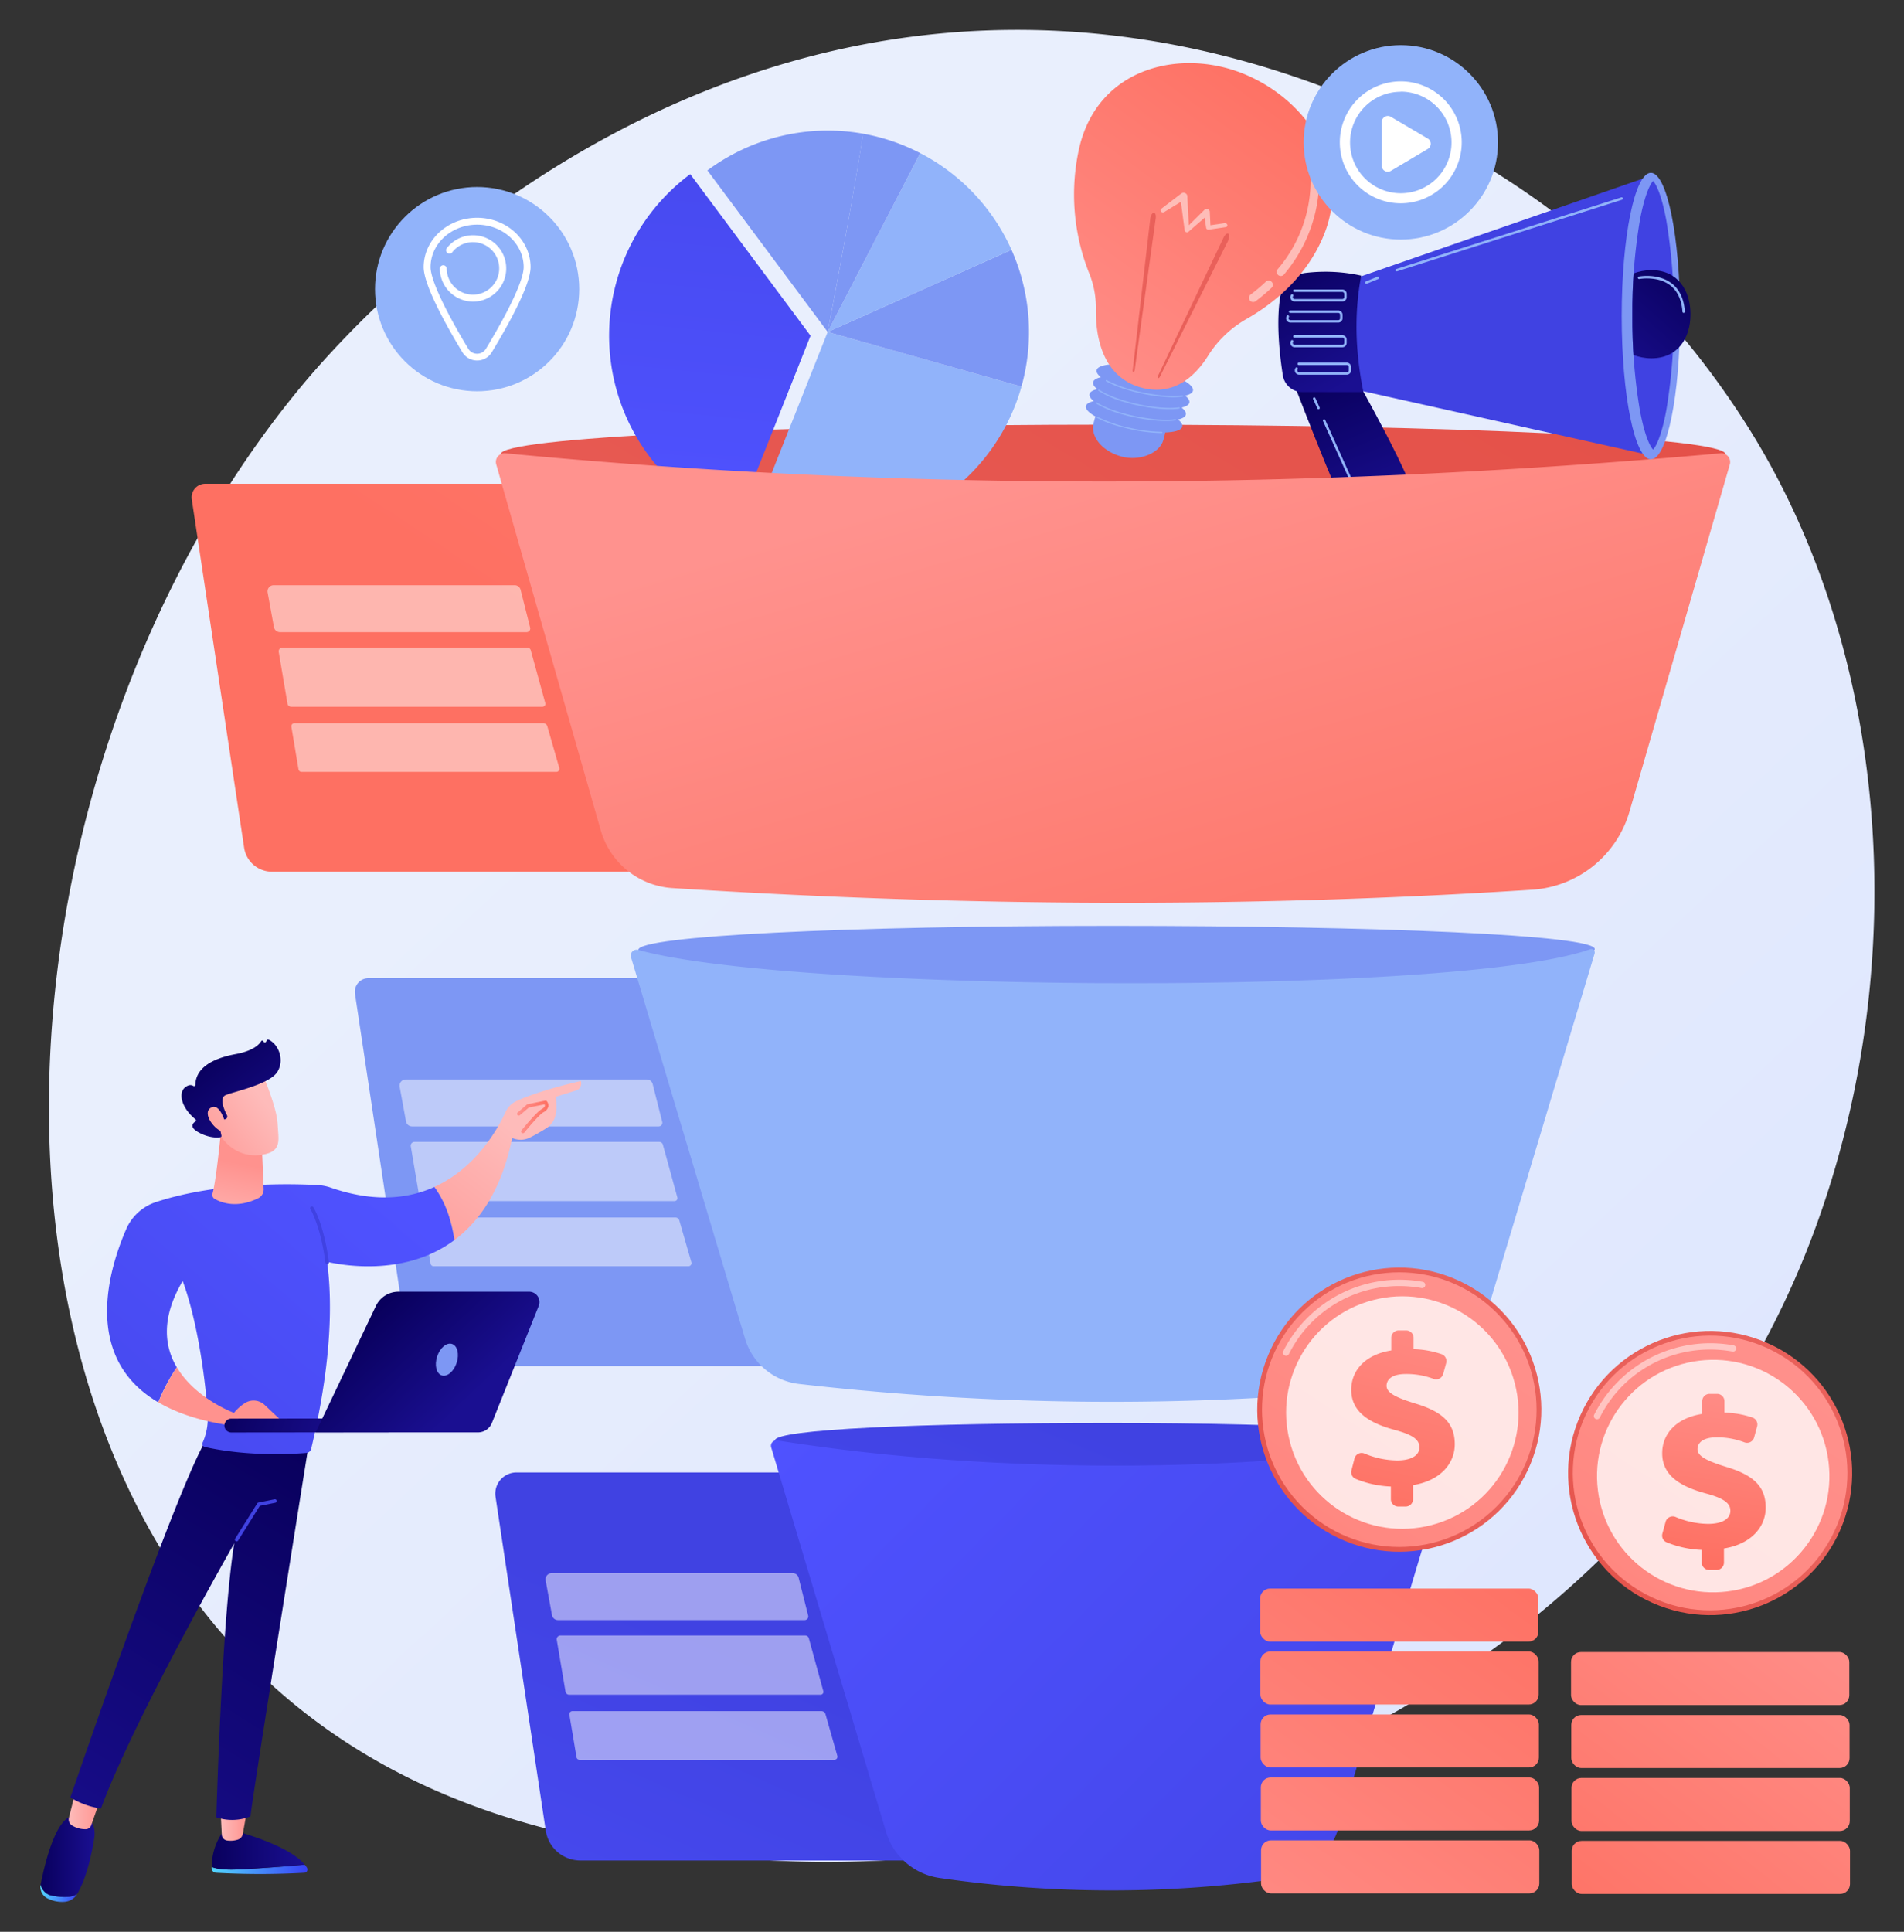 <svg id="Capa_1" data-name="Capa 1" xmlns="http://www.w3.org/2000/svg" xmlns:xlink="http://www.w3.org/1999/xlink" viewBox="0 0 700 710"><rect x="0" y="0" width="700" height="710" fill="#333333" stroke="none"/><defs><style>.cls-1{fill:none;}.cls-2{fill:url(#linear-gradient);}.cls-3{fill:url(#linear-gradient-2);}.cls-21,.cls-22,.cls-26,.cls-4{fill:#fff;}.cls-4{opacity:0.49;}.cls-5{fill:#7d97f4;}.cls-6{fill:url(#linear-gradient-3);}.cls-7{fill:url(#linear-gradient-4);}.cls-8{fill:#91b3fa;}.cls-9{fill:url(#linear-gradient-5);}.cls-10{fill:url(#linear-gradient-6);}.cls-11{fill:url(#linear-gradient-7);}.cls-12{fill:url(#linear-gradient-8);}.cls-13{fill:url(#linear-gradient-9);}.cls-14{fill:url(#linear-gradient-10);}.cls-15{clip-path:url(#clip-path);}.cls-16{fill:url(#linear-gradient-11);}.cls-17{fill:url(#linear-gradient-12);}.cls-18{fill:url(#linear-gradient-13);}.cls-19{fill:url(#linear-gradient-14);}.cls-20{fill:url(#linear-gradient-15);}.cls-22{fill-rule:evenodd;}.cls-23{fill:url(#_6);}.cls-24{fill:url(#linear-gradient-16);}.cls-25{fill:url(#linear-gradient-17);}.cls-26{opacity:0.78;}.cls-27{fill:url(#linear-gradient-18);}.cls-28{fill:url(#linear-gradient-19);}.cls-29{fill:url(#linear-gradient-20);}.cls-30{fill:url(#linear-gradient-21);}.cls-31{fill:url(#linear-gradient-22);}.cls-32{fill:url(#linear-gradient-23);}.cls-33{fill:url(#linear-gradient-24);}.cls-34{fill:url(#linear-gradient-25);}.cls-35{fill:url(#linear-gradient-26);}.cls-36{fill:url(#linear-gradient-27);}.cls-37{fill:url(#linear-gradient-28);}.cls-38{fill:url(#linear-gradient-29);}.cls-39{fill:url(#linear-gradient-30);}.cls-40{fill:url(#linear-gradient-31);}.cls-41{fill:url(#linear-gradient-32);}.cls-42{fill:url(#linear-gradient-33);}.cls-43{fill:url(#linear-gradient-34);}.cls-44{fill:url(#linear-gradient-35);}.cls-45{fill:url(#linear-gradient-36);}.cls-46{fill:url(#linear-gradient-37);}.cls-47{fill:url(#linear-gradient-38);}.cls-48{fill:url(#linear-gradient-39);}.cls-49{fill:url(#linear-gradient-40);}.cls-50{fill:url(#linear-gradient-41);}.cls-51{fill:url(#linear-gradient-42);}.cls-52{fill:url(#linear-gradient-43);}.cls-53{fill:url(#linear-gradient-44);}.cls-54{fill:url(#linear-gradient-45);}.cls-55{fill:url(#linear-gradient-46);}.cls-56{fill:url(#linear-gradient-47);}.cls-57{fill:url(#linear-gradient-48);}.cls-58{fill:url(#linear-gradient-49);}</style><linearGradient id="linear-gradient" x1="729.95" y1="771.88" x2="235.14" y2="237.81" gradientUnits="userSpaceOnUse"><stop offset="0" stop-color="#dae3fe"/><stop offset="1" stop-color="#e9effd"/></linearGradient><linearGradient id="linear-gradient-2" x1="481.51" y1="-223.67" x2="184.89" y2="224.96" gradientUnits="userSpaceOnUse"><stop offset="0" stop-color="#ff928e"/><stop offset="1" stop-color="#fe7062"/></linearGradient><linearGradient id="linear-gradient-3" x1="176.55" y1="851.2" x2="281.6" y2="610.2" gradientUnits="userSpaceOnUse"><stop offset="0" stop-color="#4f52ff"/><stop offset="1" stop-color="#4042e2"/></linearGradient><linearGradient id="linear-gradient-4" x1="315.12" y1="766.62" x2="410.28" y2="528.09" xlink:href="#linear-gradient-3"/><linearGradient id="linear-gradient-5" x1="319.02" y1="493.92" x2="578.56" y2="752.22" xlink:href="#linear-gradient-3"/><linearGradient id="linear-gradient-6" x1="616.09" y1="-171.09" x2="251.5" y2="424.62" gradientUnits="userSpaceOnUse"><stop offset="0" stop-color="#e1473d"/><stop offset="1" stop-color="#e9605a"/></linearGradient><linearGradient id="linear-gradient-7" x1="-1497.51" y1="-982.18" x2="-1637.87" y2="-1186.32" gradientTransform="translate(762.47 1908.23) rotate(40.25)" xlink:href="#linear-gradient-3"/><linearGradient id="linear-gradient-8" x1="487.72" y1="138.22" x2="509.56" y2="190.13" gradientUnits="userSpaceOnUse"><stop offset="0" stop-color="#09005d"/><stop offset="1" stop-color="#1a0f91"/></linearGradient><linearGradient id="linear-gradient-9" x1="489.33" y1="-84.37" x2="531.35" y2="44.16" xlink:href="#linear-gradient-3"/><linearGradient id="linear-gradient-10" x1="707.86" y1="29.51" x2="639.74" y2="88.29" xlink:href="#linear-gradient-3"/><clipPath id="clip-path"><path class="cls-1" d="M607.76,165.24c-1-1-3.08-4.79-4.89-14.63a200.8,200.8,0,0,1-2.72-34.73,200.77,200.77,0,0,1,2.72-34.72c1.81-9.84,3.92-13.64,4.89-14.63,1,1,3.08,4.79,4.89,14.63,1.75,9.51,15.57,21.84,15.57,34.72s-13.82,25.22-15.57,34.73C610.84,160.45,608.73,164.25,607.76,165.24Z"/></clipPath><linearGradient id="linear-gradient-11" x1="621.44" y1="98.16" x2="588.48" y2="136.07" xlink:href="#linear-gradient-8"/><linearGradient id="linear-gradient-12" x1="471.14" y1="93.77" x2="497.51" y2="140.32" xlink:href="#linear-gradient-8"/><linearGradient id="linear-gradient-13" x1="383.42" y1="150.15" x2="472.41" y2="26" xlink:href="#linear-gradient-2"/><linearGradient id="linear-gradient-14" x1="-360.28" y1="224.48" x2="-299.31" y2="111.32" gradientTransform="translate(412.86 436.35) rotate(16.62)" xlink:href="#linear-gradient-6"/><linearGradient id="linear-gradient-15" x1="-374.66" y1="216.75" x2="-313.68" y2="103.58" gradientTransform="translate(412.86 436.35) rotate(16.62)" xlink:href="#linear-gradient-6"/><linearGradient id="_6" x1="406.67" y1="162.41" x2="475.89" y2="399.74" gradientUnits="userSpaceOnUse"><stop offset="0" stop-color="#ff928e"/><stop offset="0.6" stop-color="#fe7e74"/><stop offset="1" stop-color="#fe7062"/></linearGradient><linearGradient id="linear-gradient-16" x1="443.01" y1="601.03" x2="513.04" y2="519.74" gradientTransform="translate(796.24 -155.46) rotate(67.5)" xlink:href="#linear-gradient-6"/><linearGradient id="linear-gradient-17" x1="552.61" y1="460.46" x2="345.54" y2="773.29" gradientTransform="translate(517.03 -212.03) rotate(45)" xlink:href="#linear-gradient-2"/><linearGradient id="linear-gradient-18" x1="528.67" y1="463.51" x2="507.25" y2="559.09" xlink:href="#linear-gradient-2"/><linearGradient id="linear-gradient-19" x1="412.38" y1="736.1" x2="542.48" y2="554.46" xlink:href="#linear-gradient-2"/><linearGradient id="linear-gradient-20" x1="423.32" y1="744.09" x2="553.42" y2="562.44" xlink:href="#linear-gradient-2"/><linearGradient id="linear-gradient-21" x1="434.25" y1="752.08" x2="564.35" y2="570.43" xlink:href="#linear-gradient-2"/><linearGradient id="linear-gradient-22" x1="445.18" y1="760.07" x2="575.28" y2="578.42" xlink:href="#linear-gradient-2"/><linearGradient id="linear-gradient-23" x1="456.11" y1="768.06" x2="586.21" y2="586.41" xlink:href="#linear-gradient-2"/><linearGradient id="linear-gradient-24" x1="557.31" y1="624.37" x2="627.34" y2="543.08" gradientTransform="translate(908.99 -239.56) rotate(69.01)" xlink:href="#linear-gradient-6"/><linearGradient id="linear-gradient-25" x1="666.91" y1="483.8" x2="459.84" y2="796.63" gradientTransform="translate(809.45 -268.4) rotate(61.85)" xlink:href="#linear-gradient-2"/><linearGradient id="linear-gradient-26" x1="636.43" y1="497.73" x2="625.99" y2="574.64" xlink:href="#linear-gradient-2"/><linearGradient id="linear-gradient-27" x1="668.07" y1="566.25" x2="557.6" y2="708.64" xlink:href="#linear-gradient-2"/><linearGradient id="linear-gradient-28" x1="679.25" y1="575.08" x2="568.78" y2="717.47" xlink:href="#linear-gradient-2"/><linearGradient id="linear-gradient-29" x1="690.43" y1="583.92" x2="579.96" y2="726.3" xlink:href="#linear-gradient-2"/><linearGradient id="linear-gradient-30" x1="701.62" y1="592.75" x2="591.14" y2="735.14" xlink:href="#linear-gradient-2"/><linearGradient id="linear-gradient-31" x1="77.8" y1="687.07" x2="113.05" y2="687.07" gradientUnits="userSpaceOnUse"><stop offset="0" stop-color="#53d8ff"/><stop offset="1" stop-color="#3840f7"/></linearGradient><linearGradient id="linear-gradient-32" x1="77.79" y1="680.16" x2="112.06" y2="680.16" xlink:href="#linear-gradient-8"/><linearGradient id="linear-gradient-33" x1="81.05" y1="670.51" x2="90.98" y2="670.51" gradientUnits="userSpaceOnUse"><stop offset="0" stop-color="#febbba"/><stop offset="1" stop-color="#ff928e"/></linearGradient><linearGradient id="linear-gradient-34" x1="14.86" y1="695.81" x2="28.38" y2="695.81" xlink:href="#linear-gradient-31"/><linearGradient id="linear-gradient-35" x1="14.96" y1="682.37" x2="34.8" y2="682.37" xlink:href="#linear-gradient-8"/><linearGradient id="linear-gradient-36" x1="25.27" y1="665.33" x2="37.14" y2="665.33" xlink:href="#linear-gradient-33"/><linearGradient id="linear-gradient-37" x1="121.28" y1="537.25" x2="19.94" y2="703.25" xlink:href="#linear-gradient-8"/><linearGradient id="linear-gradient-38" x1="94.07" y1="323" x2="94.07" y2="502.21" xlink:href="#linear-gradient-3"/><linearGradient id="linear-gradient-39" x1="188.53" y1="415.32" x2="141.52" y2="476.48" xlink:href="#linear-gradient-33"/><linearGradient id="linear-gradient-40" x1="132.76" y1="429.65" x2="-24.18" y2="615.66" xlink:href="#linear-gradient-3"/><linearGradient id="linear-gradient-41" x1="191.3" y1="274.34" x2="125.79" y2="433.77" xlink:href="#linear-gradient-3"/><linearGradient id="linear-gradient-42" x1="83.75" y1="454.85" x2="88.89" y2="427.85" xlink:href="#linear-gradient-33"/><linearGradient id="linear-gradient-43" x1="97.66" y1="405.31" x2="68.32" y2="427.76" xlink:href="#linear-gradient-33"/><linearGradient id="linear-gradient-44" x1="77.01" y1="387.53" x2="104.33" y2="422.72" xlink:href="#linear-gradient-8"/><linearGradient id="linear-gradient-45" x1="94.02" y1="400.55" x2="64.68" y2="423.01" xlink:href="#linear-gradient-33"/><linearGradient id="linear-gradient-46" x1="190.09" y1="410.51" x2="201.63" y2="410.51" xlink:href="#linear-gradient-2"/><linearGradient id="linear-gradient-47" x1="111.23" y1="474.03" x2="90.69" y2="504.83" xlink:href="#linear-gradient-33"/><linearGradient id="linear-gradient-48" x1="-5563.65" y1="367.99" x2="-5610.05" y2="380.71" gradientTransform="matrix(-1, -0.05, -0.05, 1, -5463.56, -131.18)" xlink:href="#linear-gradient-8"/><linearGradient id="linear-gradient-49" x1="-5570.89" y1="481.61" x2="-5603.62" y2="516.2" gradientTransform="matrix(-1, 0, 0, 1, -5432.74, 0)" xlink:href="#linear-gradient-8"/></defs><path class="cls-2" d="M661,467.53C593,626.45,413.53,694.71,272.92,683.07c-38.4-3.18-115.65-9.57-176-66.61C-18.88,506.92-1,277.94,109.84,143.13,124.12,125.77,223,9.46,377,11,489.78,12.16,568.93,75.86,578.56,83.8a310.39,310.39,0,0,1,63.14,71.64C698.49,244.25,703.48,368.22,661,467.53Z"/><path class="cls-3" d="M265.17,320.38H100a10.35,10.35,0,0,1-10.24-8.82l-19.24-128a5,5,0,0,1,5-5.76H265.17Z"/><path class="cls-4" d="M199.5,259.76H107.05a1.36,1.36,0,0,1-1.35-1.14l-3.22-19a1.38,1.38,0,0,1,1.36-1.6h90a1.36,1.36,0,0,1,1.35,1.15l5.3,19.28A1.07,1.07,0,0,1,199.5,259.76Z"/><path class="cls-4" d="M205.63,282.25a1.13,1.13,0,0,1-1.09,1.45H110.87a1.14,1.14,0,0,1-1.12-.95l-2.62-15.64a1.13,1.13,0,0,1,1.11-1.32h91.5a1.54,1.54,0,0,1,1.48,1.12Z"/><path class="cls-4" d="M193.61,232.34H102.94a2.26,2.26,0,0,1-2.22-1.85l-2.33-12.74a2.26,2.26,0,0,1,2.22-2.66h88.62a2.26,2.26,0,0,1,2.23,1.88l3.46,13.69A1.35,1.35,0,0,1,193.61,232.34Z"/><path class="cls-5" d="M325.18,502.1H160a10.35,10.35,0,0,1-10.24-8.82l-19.24-128a5,5,0,0,1,5-5.76H325.18Z"/><path class="cls-4" d="M248.05,441.44H155.61a1.37,1.37,0,0,1-1.36-1.14l-3.22-19a1.38,1.38,0,0,1,1.36-1.61h90a1.38,1.38,0,0,1,1.36,1.15l5.29,19.28A1.06,1.06,0,0,1,248.05,441.44Z"/><path class="cls-4" d="M254.19,463.93a1.14,1.14,0,0,1-1.09,1.45H159.42a1.14,1.14,0,0,1-1.12-.95l-2.62-15.64a1.13,1.13,0,0,1,1.11-1.32h91.5a1.54,1.54,0,0,1,1.48,1.12Z"/><path class="cls-4" d="M242.16,414H151.49a2.26,2.26,0,0,1-2.22-1.85l-2.33-12.74a2.26,2.26,0,0,1,2.22-2.66h88.63a2.25,2.25,0,0,1,2.22,1.88l3.46,13.69A1.35,1.35,0,0,1,242.16,414Z"/><path class="cls-6" d="M376.41,683.81h-163a12.9,12.9,0,0,1-12.76-11L182.19,550.12a7.79,7.79,0,0,1,7.7-8.94H376.41Z"/><path class="cls-4" d="M301.71,622.87H209.27a1.38,1.38,0,0,1-1.36-1.15l-3.21-19a1.37,1.37,0,0,1,1.35-1.61h90a1.38,1.38,0,0,1,1.36,1.15l5.29,19.29A1.06,1.06,0,0,1,301.71,622.87Z"/><path class="cls-4" d="M307.85,645.35a1.14,1.14,0,0,1-1.09,1.45H213.09a1.15,1.15,0,0,1-1.13-.94l-2.62-15.64a1.13,1.13,0,0,1,1.12-1.32H302a1.55,1.55,0,0,1,1.49,1.11Z"/><path class="cls-4" d="M295.83,595.44H205.16a2.25,2.25,0,0,1-2.22-1.85l-2.33-12.73a2.26,2.26,0,0,1,2.22-2.67h88.62a2.25,2.25,0,0,1,2.22,1.88l3.46,13.7A1.34,1.34,0,0,1,295.83,595.44Z"/><path class="cls-7" d="M534.25,530.31c0,4.07-55.85,12-125.55,12s-123.79-8.85-123.79-12.91S338.35,523,408.05,523,534.25,526.25,534.25,530.31Z"/><path class="cls-5" d="M586.32,348.82c0,5.13-87.53,17.79-185.88,17.79s-165.78-12.35-165.78-17.48,75.93-8.84,174.29-8.84S586.32,343.69,586.32,348.82Z"/><path class="cls-8" d="M522.26,508.82a1009.94,1009.94,0,0,1-228.48-.16,23.48,23.48,0,0,1-19.85-16.6L232,351.81a2.14,2.14,0,0,1,2.64-2.68c56.14,15.71,301.55,17,349.94-.23a1.28,1.28,0,0,1,1.67,1.58l-42,140A25.92,25.92,0,0,1,522.26,508.82Z"/><path class="cls-9" d="M470.4,690.44a439.86,439.86,0,0,1-125-.22,24,24,0,0,1-19.61-16.87L283.51,531.88a2,2,0,0,1,2.18-2.48c79.09,12.65,173.76,12,245.3.18a2.55,2.55,0,0,1,2.85,3.25l-41.72,139A26.54,26.54,0,0,1,470.4,690.44Z"/><path class="cls-10" d="M634.34,166.91c0,6-99.17,10.84-225.13,10.84S184.1,172.9,184.1,166.91s99.15-10.83,225.11-10.83S634.34,160.93,634.34,166.91Z"/><path class="cls-8" d="M277,190.79a74,74,0,0,0,98.55-48.7L304.3,122Z"/><path class="cls-5" d="M375.54,142.09a74.22,74.22,0,0,0-3.66-50.28L304.3,122Z"/><path class="cls-8" d="M371.88,91.81a74,74,0,0,0-33.56-35.53L304.3,122Z"/><path class="cls-11" d="M298,123.39,253.77,64a74,74,0,0,0,16.91,128.16Z"/><path class="cls-5" d="M338.32,56.28a73.91,73.91,0,0,0-21-7.14C313,76.94,304.3,122,304.3,122Z"/><path class="cls-5" d="M317.36,49.14a74.22,74.22,0,0,0-57.28,13.49L304.3,122S313,76.94,317.36,49.14Z"/><path class="cls-12" d="M473.9,136.27s17.57,46.34,23.12,56c6.44,11.19,25.26,4.06,24.33-5.31s-22.93-48.07-22.93-48.07Z"/><polygon class="cls-13" points="497.64 102.52 606.84 64.65 605.7 167.12 494.65 142.34 497.64 102.52"/><ellipse class="cls-5" cx="606.95" cy="116.18" rx="10.73" ry="52.66"/><path class="cls-14" d="M607.76,165.24c-1-1-3.08-4.79-4.89-14.63a200.8,200.8,0,0,1-2.72-34.73,200.77,200.77,0,0,1,2.72-34.72c1.81-9.84,3.92-13.64,4.89-14.63,1,1,3.08,4.79,4.89,14.63a200.77,200.77,0,0,1,2.72,34.72,200.8,200.8,0,0,1-2.72,34.73C610.84,160.45,608.73,164.25,607.76,165.24Z"/><g class="cls-15"><path class="cls-16" d="M621.51,115.49c0,9-4.82,16.2-14.36,16.2s-17.27-7.25-17.27-16.2,7.73-16.2,17.27-16.2S621.51,106.55,621.51,115.49Z"/></g><path class="cls-17" d="M480,100.31a61.18,61.18,0,0,1,20.46,1c-2.62,13.7-2.22,28,.81,42.79H478.84a7.29,7.29,0,0,1-7.2-6.14c-1.12-7.09-2.49-19-1-28.59A10.78,10.78,0,0,1,480,100.31Z"/><path class="cls-8" d="M493.51,110.81H476a1.59,1.59,0,0,1-1.34-2.46.45.45,0,0,1,.63-.13.44.44,0,0,1,.13.62.69.69,0,0,0,.58,1.07h17.51a.69.69,0,0,0,.69-.69V108a.7.7,0,0,0-.69-.7H475.88a.45.45,0,0,1-.45-.45.45.45,0,0,1,.45-.45h17.63a1.6,1.6,0,0,1,1.59,1.6v1.25A1.59,1.59,0,0,1,493.51,110.81Z"/><path class="cls-8" d="M492,118.56H474.44a1.59,1.59,0,0,1-1.34-2.46.45.45,0,0,1,.76.49.69.69,0,0,0,.58,1.07H492a.69.69,0,0,0,.69-.69v-1.25A.69.69,0,0,0,492,115H474.31a.46.46,0,0,1-.45-.45.45.45,0,0,1,.45-.45H492a1.59,1.59,0,0,1,1.59,1.59V117A1.59,1.59,0,0,1,492,118.56Z"/><path class="cls-8" d="M513.51,99.74a.45.45,0,0,1-.14-.88l82.71-26.32a.46.46,0,0,1,.57.3.45.45,0,0,1-.3.56L513.64,99.72A.3.3,0,0,1,513.51,99.74Z"/><path class="cls-8" d="M502.32,104.32a.45.45,0,0,1-.17-.87l4.26-1.74a.45.45,0,0,1,.59.24.46.46,0,0,1-.25.59l-4.26,1.74A.47.47,0,0,1,502.32,104.32Z"/><path class="cls-8" d="M493.51,127.64H476a1.59,1.59,0,0,1-1.34-2.46.45.45,0,0,1,.63-.13.44.44,0,0,1,.13.62.69.69,0,0,0,.58,1.07h17.51a.69.69,0,0,0,.69-.69V124.8a.7.7,0,0,0-.69-.7H475.88a.45.45,0,0,1-.45-.45.45.45,0,0,1,.45-.45h17.63a1.6,1.6,0,0,1,1.59,1.6v1.25A1.59,1.59,0,0,1,493.51,127.64Z"/><path class="cls-8" d="M495.15,137.72H477.64a1.59,1.59,0,0,1-1.34-2.46.45.45,0,1,1,.76.48.71.71,0,0,0,0,.72.7.7,0,0,0,.61.36h17.51a.69.69,0,0,0,.69-.7v-1.24a.69.69,0,0,0-.69-.7H477.51a.45.45,0,0,1,0-.9h17.64a1.6,1.6,0,0,1,1.59,1.6v1.24A1.6,1.6,0,0,1,495.15,137.72Z"/><path class="cls-8" d="M510.78,192.51a11.43,11.43,0,0,1-10.38-6.71l-14-31.06a.46.46,0,0,1,.23-.6.45.45,0,0,1,.59.23l14,31.07a10.35,10.35,0,0,0,7.32,5.92,10.14,10.14,0,0,0,8.94-2.28l.4-.36a.45.45,0,0,1,.6.67l-.41.36A11,11,0,0,1,510.78,192.51Z"/><path class="cls-8" d="M484.76,150.41a.46.46,0,0,1-.42-.27l-1.56-3.46a.45.45,0,1,1,.83-.37l1.56,3.46a.45.45,0,0,1-.23.6A.39.39,0,0,1,484.76,150.41Z"/><path class="cls-8" d="M619,115a.44.44,0,0,1-.44-.42c-.31-4.39-1.83-7.65-4.52-9.72-4.64-3.56-11.27-2.34-11.34-2.32a.45.45,0,0,1-.17-.89c.29-.05,7.1-1.31,12.06,2.5,2.9,2.23,4.53,5.71,4.86,10.36a.46.46,0,0,1-.41.49Z"/><path class="cls-5" d="M437.28,148c.17-.78-.41-1.66-1.56-2.58,1.65-.36,2.69-1,2.87-1.81.55-2.55-6.94-6.31-16.72-8.4s-18.14-1.69-18.68.86c-.17.78.41,1.66,1.56,2.58-1.66.36-2.69,1-2.87,1.81s.41,1.66,1.56,2.58c-1.66.36-2.7,1-2.87,1.81s.41,1.66,1.56,2.58c-1.66.36-2.7,1-2.88,1.81-.24,1.13,1.1,2.49,3.5,3.84a24,24,0,0,0-.74,2.72c-1,4.71,3.1,9.86,9.94,11.9s14.23-1.1,15.67-5.7a22.71,22.71,0,0,0,.77-3.05c3.6-.11,6-.85,6.27-2.18.17-.77-.41-1.66-1.56-2.57,1.65-.36,2.69-1,2.87-1.81s-.41-1.67-1.56-2.58C436.06,149.42,437.1,148.81,437.28,148Z"/><path class="cls-8" d="M410.69,156.51a43.42,43.42,0,0,1-7.38-2.88.25.25,0,0,1-.11-.33.25.25,0,0,1,.33-.1A51.17,51.17,0,0,0,416,157.37a56.84,56.84,0,0,0,11.13,1.33.24.24,0,1,1,0,.48,57,57,0,0,1-11.22-1.34C414.1,157.45,412.35,157,410.69,156.51Z"/><path class="cls-8" d="M412.05,152.13a37.72,37.72,0,0,1-9-3.78.24.24,0,0,1,.25-.41c3,1.93,8.27,3.82,14,5s11.21,1.63,14.76,1.12a.24.24,0,0,1,.27.21.24.24,0,0,1-.2.27c-3.61.51-9.19.09-14.93-1.13C415.44,153.07,413.7,152.62,412.05,152.13Z"/><path class="cls-8" d="M413.32,147.73a35,35,0,0,1-9.45-4.1.24.24,0,0,1-.06-.34.24.24,0,0,1,.33-.06c2.94,2.05,8.36,4.06,14.5,5.36,5.69,1.21,11.21,1.63,14.76,1.13a.24.24,0,1,1,.07.47c-3.61.51-9.19.09-14.93-1.13C416.72,148.67,415,148.23,413.32,147.73Z"/><path class="cls-8" d="M414.66,143.35a41,41,0,0,1-8-3.21.25.25,0,0,1-.1-.33.24.24,0,0,1,.33-.09A50.28,50.28,0,0,0,420,144.21c5.64,1.2,11.13,1.62,14.68,1.13a.24.24,0,0,1,.27.2.23.23,0,0,1-.2.27c-3.61.5-9.16.07-14.85-1.14C418.06,144.29,416.31,143.84,414.66,143.35Z"/><path class="cls-18" d="M402.91,113.58a33.5,33.5,0,0,0-2.41-13,78.07,78.07,0,0,1-3.67-46.42c7-29.42,36.95-36.24,59.77-27.28s40.71,33.27,30.15,59.42c-6.5,16.09-19.52,25.88-28.57,31a40,40,0,0,0-14.07,13.54c-4.3,6.86-12,14.7-23.89,11.78C404.85,138.85,402.77,122.85,402.91,113.58Z"/><path class="cls-19" d="M425.82,138l24.09-50.82c.5-1,1.26-1.62,1.7-1.28s.4,1.46-.1,2.51l0,.09-25.09,50c-.19.38-.46.57-.61.43S425.64,138.4,425.82,138Z"/><path class="cls-20" d="M417.19,135.92l7.72-55.71c.16-1.15-.17-2-.72-2s-1.14,1-1.3,2.15a.34.34,0,0,1,0,.1L416.45,136c-.05.41.08.73.29.69S417.13,136.32,417.19,135.92Z"/><path class="cls-4" d="M451.22,82.62a.91.91,0,0,0-1-.6l-5.2.77-.24-5a1,1,0,0,0-.38-.72,1.17,1.17,0,0,0-1.53,0h0l-5.79,5.72-.57-10.77v0a1.19,1.19,0,0,0-.35-.75,1.43,1.43,0,0,0-1.82-.18l-7.4,5.65a.67.67,0,0,0-.09,1,.91.91,0,0,0,1.15.21l6.16-3.77,1.39,10.5h0a.75.75,0,0,0,.26.47.9.9,0,0,0,1.17,0L442.9,80l.54,3.71v0s0,.06,0,.08a.89.89,0,0,0,1,.6l6.17-.91A.67.67,0,0,0,451.22,82.62Z"/><path class="cls-4" d="M460.28,110.94a1.55,1.55,0,0,1-.79-.55,1.53,1.53,0,0,1,.31-2.14,62,62,0,0,0,5.48-4.61,1.54,1.54,0,1,1,2.11,2.23,66.4,66.4,0,0,1-5.75,4.83A1.56,1.56,0,0,1,460.28,110.94Z"/><path class="cls-4" d="M470.47,101.39a1.56,1.56,0,0,1-.55-.3,1.51,1.51,0,0,1-.18-2.15,50.25,50.25,0,0,0,12-36.15,1.53,1.53,0,1,1,3-.42c.11.82,2.65,20.31-12.7,38.54A1.53,1.53,0,0,1,470.47,101.39Z"/><circle class="cls-8" cx="515.02" cy="52.32" r="35.73"/><path class="cls-21" d="M515,74.72a22.41,22.41,0,1,1,22.41-22.4A22.43,22.43,0,0,1,515,74.72Zm0-41a18.65,18.65,0,1,0,18.65,18.65A18.67,18.67,0,0,0,515,33.67Z"/><path class="cls-22" d="M508,60.94V44.84a2.23,2.23,0,0,1,3.36-1.91l13.57,8a2.22,2.22,0,0,1,0,3.82l-13.57,8.05A2.22,2.22,0,0,1,508,60.94Z"/><circle class="cls-8" cx="175.42" cy="106.27" r="37.54"/><path class="cls-21" d="M175.42,132.5a6.28,6.28,0,0,1-5.41-3.05c-6.49-10.73-14.24-24.88-14.24-31.27,0-10,8.81-18.14,19.65-18.14s19.65,8.14,19.65,18.14c0,6.39-7.75,20.54-14.25,31.27A6.25,6.25,0,0,1,175.42,132.5Zm0-49.93c-9.44,0-17.12,7-17.12,15.61,0,4.47,5.06,15.39,13.88,30a3.78,3.78,0,0,0,6.48,0c8.82-14.57,13.88-25.49,13.88-30C192.54,89.57,184.86,82.57,175.42,82.57Z"/><path class="cls-21" d="M173.9,110.84a12.21,12.21,0,0,1-12.19-12.19,1.27,1.27,0,0,1,2.53,0,9.65,9.65,0,1,0,1.91-5.77,1.27,1.27,0,0,1-2-1.51,12.19,12.19,0,1,1,9.78,19.47Z"/><path class="cls-23" d="M563.37,327c-103.38,6.73-208.85,6.27-316.18-.6a29.36,29.36,0,0,1-26.32-21.23L182.44,170.67a3.2,3.2,0,0,1,3.39-4.07c146.06,14,295,13.67,446.75,0a3.23,3.23,0,0,1,3.39,4.11L599.1,298.23A39.89,39.89,0,0,1,563.37,327Z"/><circle class="cls-24" cx="514.45" cy="518.1" r="52.21" transform="translate(-161.08 795.13) rotate(-67.5)"/><circle class="cls-25" cx="514.45" cy="518.1" r="50.47" transform="translate(-215.67 515.52) rotate(-45)"/><path class="cls-4" d="M472.83,498.29a1.23,1.23,0,0,1-.52-.12,1.16,1.16,0,0,1-.51-1.56,47.8,47.8,0,0,1,51.27-25.48,1.15,1.15,0,0,1,.93,1.34,1.17,1.17,0,0,1-1.35.94,45.72,45.72,0,0,0-8.2-.74,45.23,45.23,0,0,0-40.58,25A1.15,1.15,0,0,1,472.83,498.29Z"/><circle class="cls-26" cx="515.55" cy="519.2" r="42.72" transform="translate(-113.75 145.92) rotate(-14.53)"/><path class="cls-27" d="M511.36,551v-4.65a37.86,37.86,0,0,1-13-2.83,2.68,2.68,0,0,1-1.48-3.17L498,536a2.7,2.7,0,0,1,3.67-1.77,31.61,31.61,0,0,0,12.05,2.53c4.66,0,8.14-1.58,8.14-4.82,0-2.93-2.69-4.67-9.17-6.41-9.26-2.53-15.9-6.57-15.9-14.71,0-7.36,5.38-13,14.71-14.48v-4.64a2.71,2.71,0,0,1,2.71-2.71H517a2.71,2.71,0,0,1,2.71,2.71v4.17A34.22,34.22,0,0,1,530,497.71a2.69,2.69,0,0,1,1.69,3.25l-1.09,4a2.7,2.7,0,0,1-3.56,1.83A28.07,28.07,0,0,0,516.9,505c-5.54,0-7.12,2.29-7.12,4.35,0,2.53,3.32,4.27,10.52,6.48,10.28,3.09,14.55,7.36,14.55,15,0,7-5.22,13.37-15.34,15V551a2.71,2.71,0,0,1-2.71,2.71h-2.73A2.71,2.71,0,0,1,511.36,551Z"/><rect class="cls-28" x="463.3" y="583.85" width="102.3" height="19.49" rx="3.63"/><rect class="cls-29" x="463.39" y="606.99" width="102.3" height="19.49" rx="3.63"/><rect class="cls-30" x="463.47" y="630.13" width="102.3" height="19.49" rx="3.63"/><rect class="cls-31" x="463.55" y="653.27" width="102.3" height="19.49" rx="3.63"/><rect class="cls-32" x="463.63" y="676.4" width="102.3" height="19.49" rx="3.63"/><circle class="cls-33" cx="628.75" cy="541.44" r="52.21" transform="translate(-102 934.48) rotate(-69.01)"/><circle class="cls-34" cx="628.75" cy="541.44" r="50.47" transform="translate(-145.3 840.31) rotate(-61.85)"/><path class="cls-4" d="M587.13,521.63a1.23,1.23,0,0,1-.52-.12,1.16,1.16,0,0,1-.51-1.56,47.8,47.8,0,0,1,51.27-25.48,1.15,1.15,0,1,1-.42,2.27,45.72,45.72,0,0,0-8.2-.73,45.23,45.23,0,0,0-40.58,25A1.15,1.15,0,0,1,587.13,521.63Z"/><circle class="cls-26" cx="629.85" cy="542.54" r="42.72" transform="translate(-61.57 81.02) rotate(-7.02)"/><path class="cls-35" d="M625.66,574.3v-4.65a37.86,37.86,0,0,1-13-2.83,2.68,2.68,0,0,1-1.48-3.17l1.18-4.33a2.72,2.72,0,0,1,3.68-1.78,31.33,31.33,0,0,0,12,2.54c4.66,0,8.14-1.58,8.14-4.83,0-2.92-2.69-4.66-9.17-6.4-9.26-2.53-15.9-6.57-15.9-14.71,0-7.36,5.38-13,14.71-14.48V515a2.7,2.7,0,0,1,2.71-2.7h2.73A2.7,2.7,0,0,1,634,515v4.18A34.57,34.57,0,0,1,644.3,521,2.7,2.7,0,0,1,646,524.3l-1.09,4a2.7,2.7,0,0,1-3.56,1.82,28.28,28.28,0,0,0-10.14-1.84c-5.54,0-7.12,2.3-7.12,4.35,0,2.53,3.32,4.27,10.52,6.49,10.28,3.08,14.55,7.36,14.55,15,0,7-5.22,13.36-15.34,15v5.2A2.71,2.71,0,0,1,631.1,577h-2.73A2.71,2.71,0,0,1,625.66,574.3Z"/><rect class="cls-36" x="577.6" y="607.19" width="102.3" height="19.49" rx="3.63"/><rect class="cls-37" x="577.69" y="630.33" width="102.3" height="19.49" rx="3.63"/><rect class="cls-38" x="577.77" y="653.46" width="102.3" height="19.49" rx="3.63"/><rect class="cls-39" x="577.85" y="676.6" width="102.3" height="19.49" rx="3.63"/><path class="cls-40" d="M112.06,685.36c-6,.53-16.52,1.38-24.79,1.74-5,.22-7.83-.27-9.47-.93,0,.19,0,.36,0,.53a1.71,1.71,0,0,0,1.63,1.61,290.17,290.17,0,0,0,32.45,0,1.21,1.21,0,0,0,1-1.83A9.38,9.38,0,0,0,112.06,685.36Z"/><path class="cls-41" d="M87.27,687.1c8.27-.36,18.75-1.21,24.79-1.74-5.94-7.28-24.79-12.19-24.79-12.19H82a22.33,22.33,0,0,0-4.15,13C79.44,686.83,82.3,687.32,87.27,687.1Z"/><path class="cls-42" d="M81.05,664.48l.5,9.86a2.24,2.24,0,0,0,1.92,2.11,8.68,8.68,0,0,0,4-.33,2.66,2.66,0,0,0,1.79-2L91,664.48Z"/><path class="cls-43" d="M19.26,696.74a5.21,5.21,0,0,1-4.3-4.11v0a4.68,4.68,0,0,0,2.3,5A12,12,0,0,0,23.6,699a5.9,5.9,0,0,0,4.76-2.84l0,0C26.4,697.38,23.63,697.52,19.26,696.74Z"/><path class="cls-44" d="M31.61,667.51H27.22c-6.68-.17-10.88,18.06-12.26,25.12a5.21,5.21,0,0,0,4.3,4.11c4.37.78,7.14.64,9.12-.63C32,690,33.78,681,34.64,675.72,35.62,669.75,31.61,667.51,31.61,667.51Z"/><path class="cls-45" d="M27.79,658.36l-2.44,9.7a2.62,2.62,0,0,0,1.37,3,9.36,9.36,0,0,0,5.05,1.23,2.2,2.2,0,0,0,1.79-1.47l3.58-10.2Z"/><path class="cls-46" d="M113.55,530.66S91.76,666.84,92.12,667.59a18.17,18.17,0,0,1-12.58.35s2-72.8,6.59-100.71c0,0-37.18,65.06-49,97.49a29.56,29.56,0,0,1-11.25-4.09s40-117.12,50.71-132.72Z"/><path class="cls-47" d="M87,566.52a.59.59,0,0,1-.34-.1.66.66,0,0,1-.21-.89l8.15-13a.61.61,0,0,1,.41-.29l6-1.21a.65.65,0,0,1,.25,1.27l-5.72,1.15-8,12.77A.65.65,0,0,1,87,566.52Z"/><path class="cls-48" d="M213.52,397.31s-14.7,3.24-23.64,7.37a8.19,8.19,0,0,0-4,4c-2.67,5.86-10.68,20.55-26.19,27.56,2.23,3,5.83,9.13,7.4,19.5,9.32-6.93,17.36-18.52,21.22-37.51a7.59,7.59,0,0,0,6.62-.19c1.93-.94,4.17-2.27,5.85-3.32a7.71,7.71,0,0,0,3.41-4.58c.64-2.51.26-4.71.26-7.08l7.56-2.34A2.69,2.69,0,0,0,213.52,397.31Z"/><path class="cls-49" d="M167.09,455.76c-1.57-10.37-5.17-16.53-7.4-19.5-9.64,4.35-22.18,5.75-38.15.21a17.24,17.24,0,0,0-4.56-.9c-8.5-.49-36.51-1.4-59.68,6.25a18,18,0,0,0-10.87,9.89C40.16,466.1,30,498.87,58.19,515.41A69.08,69.08,0,0,1,65,502.54c-4.54-7.65-5.88-18.11,2.17-31.72,5.87,15.85,8.63,39,9.2,49.23a22,22,0,0,1-1.72,9.84l-.15.34a1.17,1.17,0,0,0,.82,1.59c15.87,3.57,32.37,2.6,37.29,2.19a2,2,0,0,0,1.82-1.55c7.71-32.5,7.73-54.68,5.84-68.69C127.48,465.38,149.54,468.82,167.09,455.76Z"/><path class="cls-50" d="M120.29,464.64a.65.65,0,0,1-.64-.56c-1.81-13.68-5.5-19.65-5.53-19.71a.65.65,0,0,1,.2-.89.63.63,0,0,1,.88.2c.16.25,3.88,6.23,5.73,20.23a.65.65,0,0,1-.55.73Z"/><path class="cls-51" d="M81.14,416.64s-1.6,17-3,22a1.71,1.71,0,0,0,.8,2c2.4,1.37,8.15,3.6,16-.25a3.57,3.57,0,0,0,2-3.36l-.69-16.4Z"/><path class="cls-52" d="M96.59,394.93s5.13,11.79,5.47,18,1.68,10.21-5.47,11.45S83.4,422,80.14,415.88c0,0-5.12-9.5-4-13.39S96.59,394.93,96.59,394.93Z"/><path class="cls-53" d="M82.58,411.45l.41-.18a1,1,0,0,0,.48-1.35c-1-1.95-3-6.42-.44-7.46,3.28-1.34,16.25-4,19-8.59,2.69-4.43.31-10.14-3.27-11.76a.49.49,0,0,0-.65.21l-.3.56a.49.49,0,0,1-.9-.09.48.48,0,0,0-.87-.12c-.86,1.37-3.18,3.6-9.4,4.75-8.82,1.63-14.66,5.2-14.81,11.3a.48.48,0,0,1-.75.4c-.65-.39-1.69-.58-3.09.59-2.42,2-1.43,7.33,3.88,11.68a.48.48,0,0,1,0,.78c-1,.63-2.4,2.12,1.32,4.11s6.73,1.89,7.83,1.7a.48.48,0,0,0,.4-.58L80.27,412a.48.48,0,0,1,.47-.59Z"/><path class="cls-54" d="M82.8,412.58s-2-7.53-5.33-5.42,1.75,8.44,4.47,8.72Z"/><path class="cls-55" d="M192.24,416.49a.62.62,0,0,1-.41-.14.64.64,0,0,1-.09-.91c.55-.68,5.49-6.71,7.39-7.78.69-.4,1.1-.8,1.19-1.17a1,1,0,0,0-.09-.61l-5.79,1.17-3.29,2.81a.65.65,0,0,1-.91-.07.64.64,0,0,1,.07-.9l3.42-2.93a.61.61,0,0,1,.29-.14l6.41-1.29a.65.65,0,0,1,.66.27,2.46,2.46,0,0,1,.48,2,3.32,3.32,0,0,1-1.81,2c-1.43.8-5.56,5.67-7,7.48A.67.67,0,0,1,192.24,416.49Z"/><path class="cls-56" d="M82.55,523.56l22.69.29-7.94-7.48a5.91,5.91,0,0,0-7.26-.68,17.17,17.17,0,0,0-4,3.59s-14.15-5.17-21-16.74a69.08,69.08,0,0,0-6.8,12.87C64.34,519,72.31,521.86,82.55,523.56Z"/><path class="cls-57" d="M85,526.49h.13l57.59-.06a2.55,2.55,0,1,0,0-5.1l-57.59.06a2.55,2.55,0,0,0-.13,5.1Z"/><path class="cls-58" d="M194.5,474.75h-48a9.15,9.15,0,0,0-8.27,5.19l-22.17,46.52H175.7a5.54,5.54,0,0,0,5.16-3.48l17.2-43A3.8,3.8,0,0,0,194.5,474.75Z"/><ellipse class="cls-5" cx="164.3" cy="499.75" rx="6.08" ry="3.77" transform="translate(-361.76 499.36) rotate(-71.76)"/></svg>